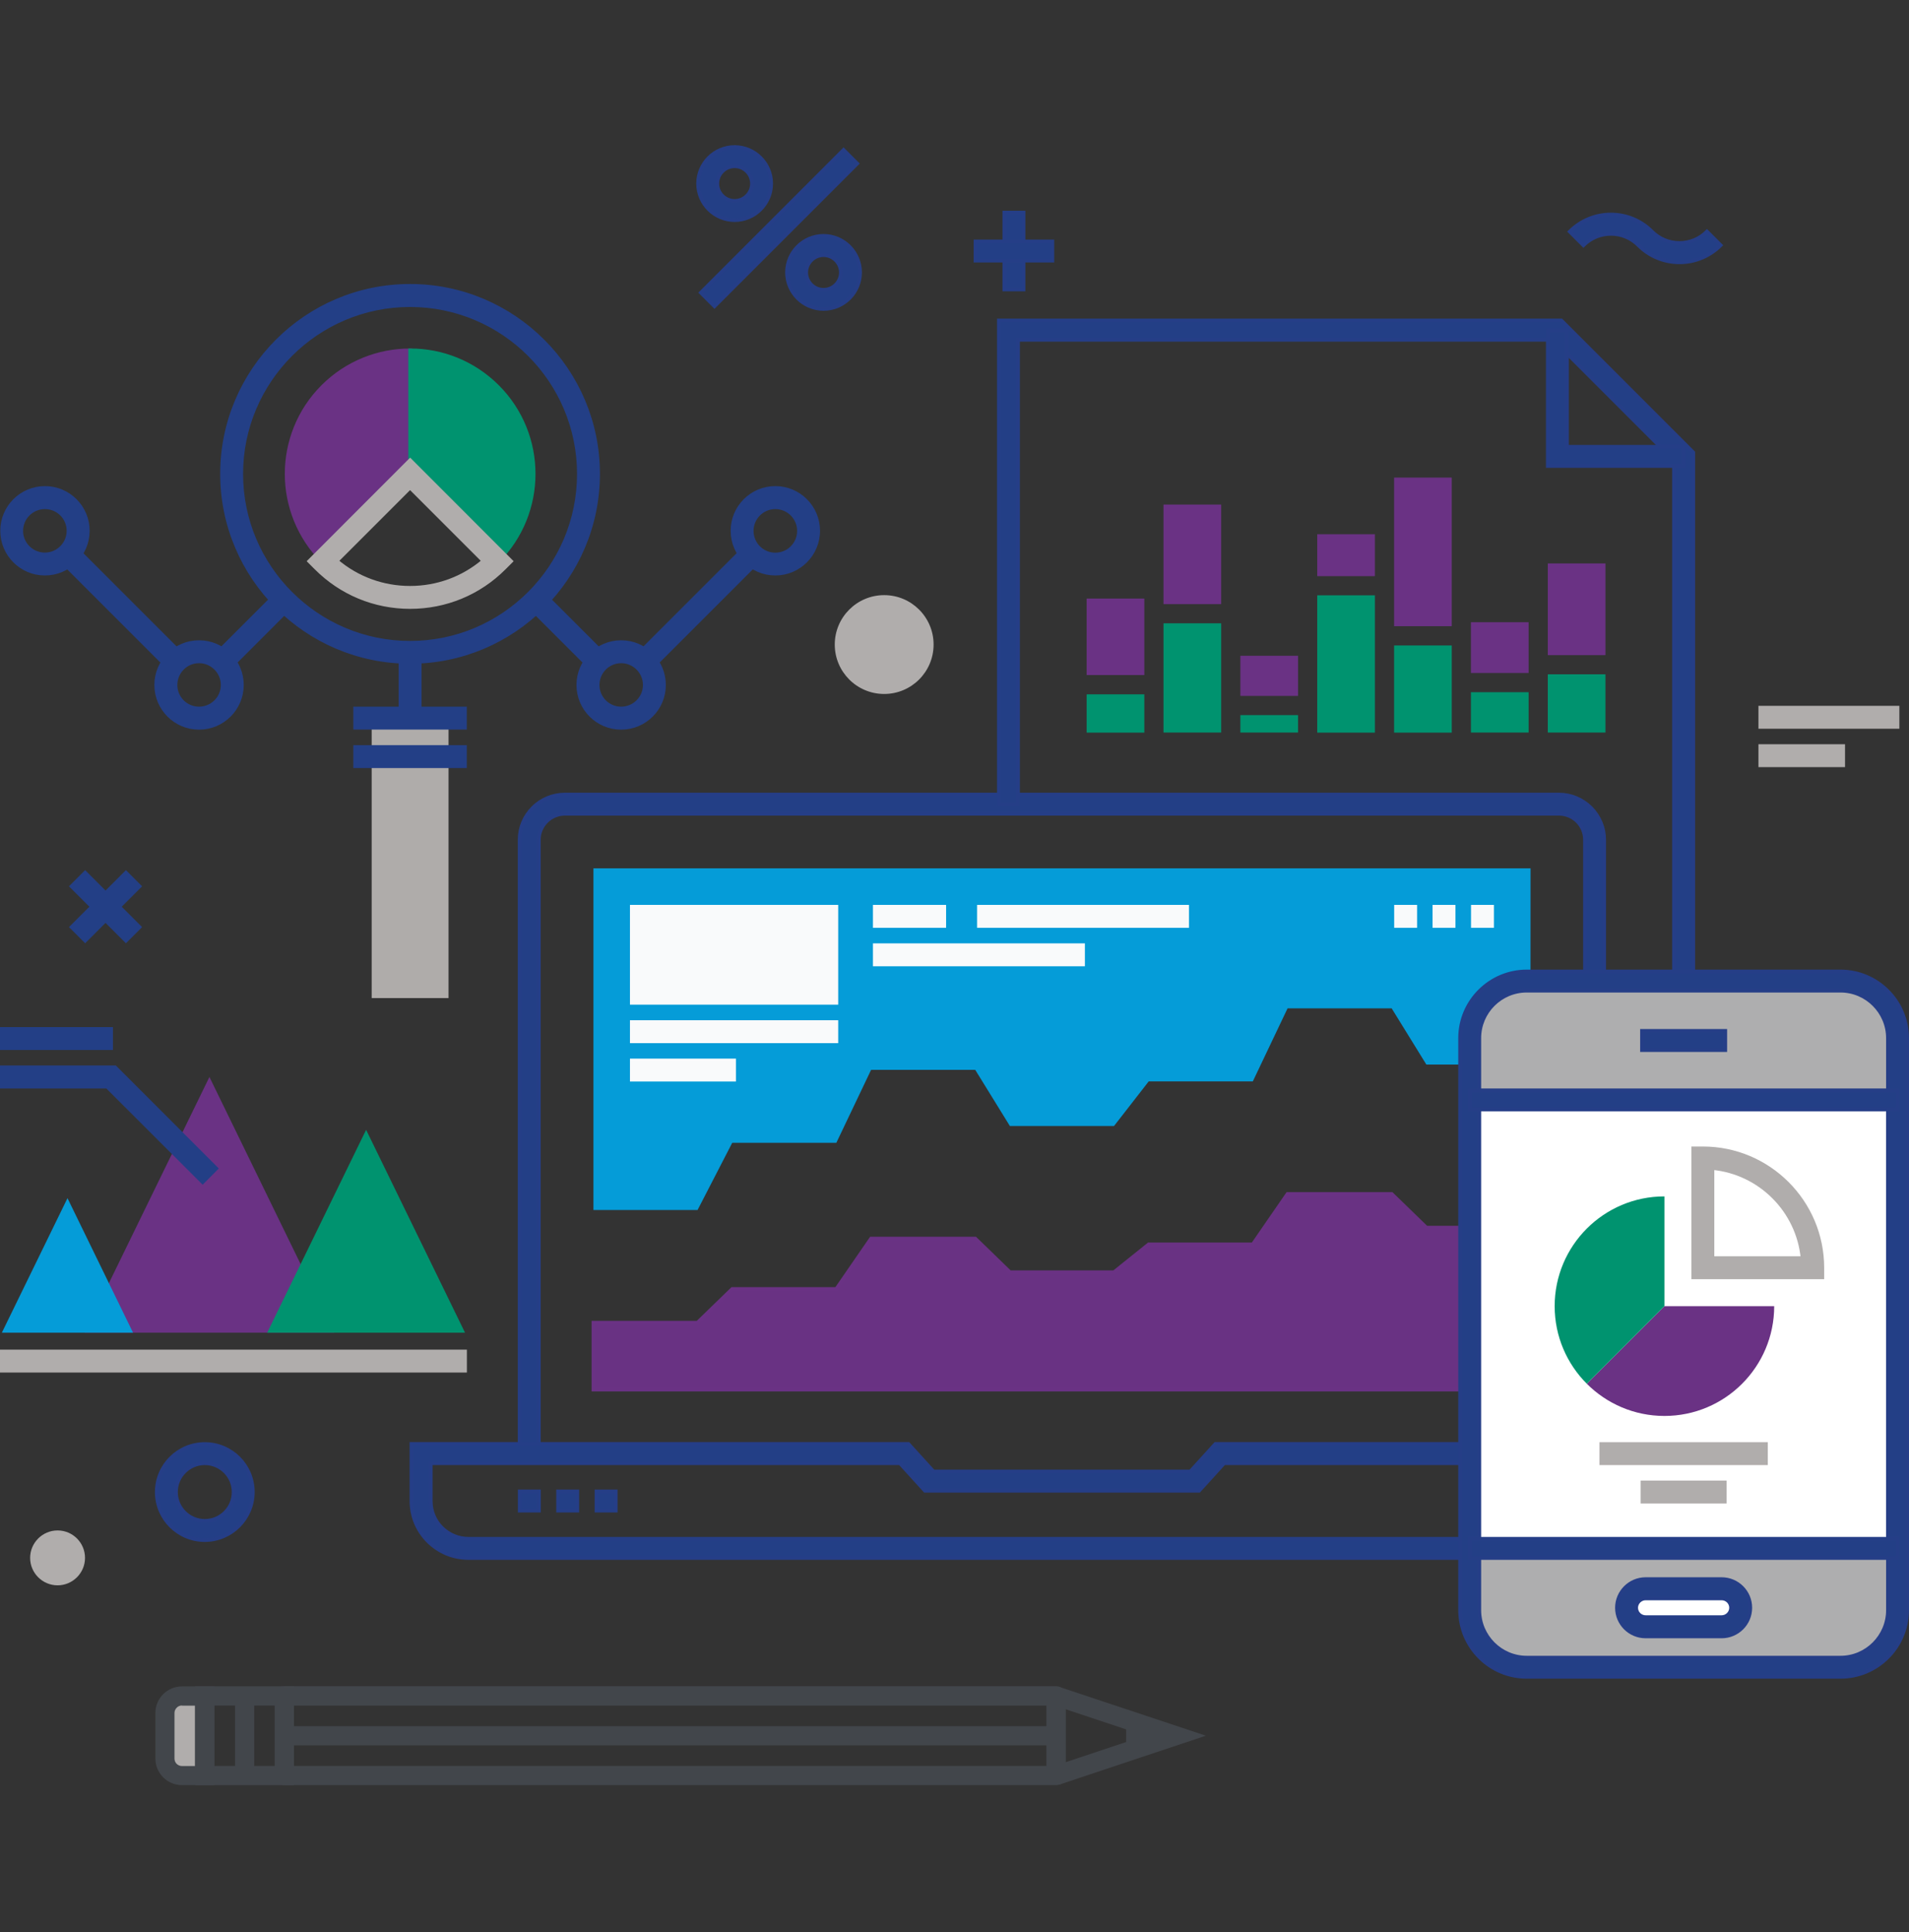 <?xml version="1.0" encoding="utf-8"?>
<!-- Generator: Adobe Illustrator 26.5.0, SVG Export Plug-In . SVG Version: 6.00 Build 0)  -->
<svg version="1.1" id="Layer_1" xmlns="http://www.w3.org/2000/svg" xmlns:xlink="http://www.w3.org/1999/xlink" x="0px" y="0px"
	 viewBox="0 0 2059.1 2084" style="enable-background:new 0 0 2059.1 2084;" xml:space="preserve">
<rect x="0" y="0" width="2059.1" height="2084" fill="#333333" stroke="none"/>
<style type="text/css">
	.st0{fill:#233F86;stroke:#253E87;stroke-width:4;stroke-miterlimit:10;}
	.st1{fill:#059CD8;}
	.st2{fill:#693283;stroke:#6A3284;stroke-width:4;stroke-miterlimit:10;}
	.st3{fill:#F9FAFB;stroke:#F9FAFB;stroke-width:4;stroke-miterlimit:10;}
	.st4{fill:#6A3284;}
	.st5{fill:#00936F;}
	.st6{fill:#FFFFFF;}
	.st7{fill:#AEAEAF;}
	.st8{fill:#B0ADAC;stroke:#B0ADAC;stroke-width:4;stroke-miterlimit:10;}
	.st9{fill:#233F86;stroke:#233F86;stroke-width:4;stroke-miterlimit:10;}
	.st10{fill:#AFACAA;}
	.st11{fill:#6A3284;stroke:#6A3284;stroke-width:4;stroke-miterlimit:10;}
	.st12{fill:#00936F;stroke:#00936F;stroke-width:4;stroke-miterlimit:10;}
	.st13{display:none;fill:#059CD8;}
	.st14{fill:#B0ADAC;}
	.st15{fill:#42464B;}
</style>
<g>
	<g>
		<g>
			<path class="st0" d="M1730.3,1567.8h-20.7V905.7c0-7.4-2.9-14.4-8.2-19.8c-5.3-5.2-12.4-8.2-19.8-8.2H609.3
				c-7.4,0-14.6,3-19.8,8.2c-5.3,5.3-8.3,12.3-8.3,19.7v662.1h-20.7V905.7c0-13,5.1-25.2,14.3-34.4c9-9.1,21.6-14.3,34.4-14.3
				h1072.3c12.9,0,25.1,5.1,34.5,14.3c9.2,9.4,14.3,21.6,14.3,34.4V1567.8z"/>
			<path class="st0" d="M1785.6,1680.4H505.3c-16.4,0-31.8-6.4-43.5-18c-11.6-11.6-18-27-18-43.5v-61.5h536l27,29.7h277.2l27-29.7
				h536v61.5c0,16.6-6.4,32-18,43.5C1817.4,1674,1802,1680.4,1785.6,1680.4z M464.6,1578.2v40.8c0,10.9,4.2,21.2,11.9,28.8
				c7.8,7.7,18,11.9,28.9,11.9h1280.3c10.8,0,21.1-4.2,28.8-11.9c7.7-7.6,11.9-17.8,11.9-28.8v-40.8h-506.1l-27,29.7H997.7l-27-29.7
				H464.6z"/>
			<g>
				<rect x="560.6" y="1608.6" class="st0" width="20.7" height="20.7"/>
				<rect x="602" y="1608.6" class="st0" width="20.7" height="20.7"/>
				<rect x="643.4" y="1608.6" class="st0" width="20.7" height="20.7"/>
			</g>
			<rect x="1626.7" y="1608.6" class="st0" width="103.6" height="20.7"/>
		</g>
		<g>
			<polygon class="st1" points="640.1,936.6 640.1,1305.1 752.4,1305.1 789.8,1232.6 902.1,1232.6 939.6,1153.9 1051.9,1153.9 
				1089.3,1214.5 1201.6,1214.5 1239,1166.4 1351.3,1166.4 1388.8,1087.6 1501.1,1087.6 1538.5,1148.2 1650.8,1148.2 1650.9,936.6 
							"/>
			<polygon class="st2" points="640.1,1426.6 640.1,1498.8 1650.8,1498.8 1650.8,1324.1 1538.5,1324.1 1501.1,1287.8 1388.8,1287.8 
				1351.3,1342.2 1239,1342.2 1201.6,1372.2 1089.3,1372.2 1051.9,1335.9 939.6,1335.9 902.1,1390.3 789.8,1390.3 752.4,1426.6 			
				"/>
		</g>
		<g>
			<g>
				<rect x="681.5" y="1102.4" class="st3" width="220.6" height="20.7"/>
				<rect x="681.5" y="1143.8" class="st3" width="110.3" height="20.7"/>
			</g>
			<g>
				<rect x="1055.9" y="978" class="st3" width="224.6" height="20.7"/>
				<rect x="943.6" y="1019.5" class="st3" width="224.6" height="20.7"/>
				<rect x="943.6" y="978" class="st3" width="74.9" height="20.7"/>
			</g>
			<g>
				<rect x="681.5" y="978" class="st3" width="220.6" height="103.6"/>
			</g>
			<g>
				<rect x="1505.8" y="978" class="st3" width="20.7" height="20.7"/>
				<rect x="1547.2" y="978" class="st3" width="20.7" height="20.7"/>
				<rect x="1588.7" y="978" class="st3" width="20.7" height="20.7"/>
			</g>
		</g>
	</g>
	<g>
		<g>
			<g>
				<rect x="1172.1" y="645.6" class="st4" width="62.2" height="82.5"/>
				<rect x="1255" y="544.2" class="st4" width="62.2" height="107.4"/>
				<rect x="1337.9" y="707.3" class="st4" width="62.2" height="43.3"/>
				<rect x="1420.8" y="576.2" class="st4" width="62.2" height="45.2"/>
				<rect x="1503.7" y="515.1" class="st4" width="62.2" height="160.3"/>
				<rect x="1586.6" y="671.1" class="st4" width="62.2" height="54.8"/>
				<rect x="1669.5" y="607.7" class="st4" width="62.2" height="98.9"/>
			</g>
			<g>
				<rect x="1172.1" y="748.9" class="st5" width="62.2" height="41.3"/>
				<rect x="1255" y="672.3" class="st5" width="62.2" height="117.8"/>
				<rect x="1337.9" y="771.3" class="st5" width="62.2" height="18.8"/>
				<rect x="1420.8" y="642.1" class="st5" width="62.2" height="148.1"/>
				<rect x="1503.7" y="696.2" class="st5" width="62.2" height="94"/>
				<rect x="1586.6" y="746.6" class="st5" width="62.2" height="43.5"/>
				<rect x="1669.5" y="727.3" class="st5" width="62.2" height="62.8"/>
			</g>
		</g>
		<g>
			<polygon class="st0" points="1826.4,1355.2 1719.9,1355.2 1719.9,1334.5 1805.6,1334.5 1805.6,496.6 1675.5,366.5 1098.1,366.5 
				1098.1,867.4 1077.4,867.4 1077.4,345.7 1684.1,345.7 1826.4,488 			"/>
			<polygon class="st0" points="1816,502.6 1669.5,502.6 1669.5,356.1 1690.2,356.1 1690.2,481.9 1816,481.9 			"/>
		</g>
	</g>
	<g>
		<g>
			<rect x="1585.3" y="1186.3" class="st6" width="461.5" height="483.7"/>
			<path class="st7" d="M1985.2,1058.2h-338.4c-33.9,0-61.6,27.7-61.6,61.5v66.6h461.5v-66.6
				C2046.7,1085.9,2019,1058.2,1985.2,1058.2z"/>
			<rect x="1771.1" y="1111.9" class="st0" width="89.8" height="20.7"/>
			<path class="st7" d="M1646.8,1798.2h338.4c33.8,0,61.5-27.7,61.5-61.5v-66.7h-461.5v66.7
				C1585.3,1770.6,1613,1798.2,1646.8,1798.2z"/>
			<g>
				<g>
					<path class="st6" d="M1877.5,1734.2c0,11.3-10.7,20.5-23.7,20.5h-75.7c-13,0-23.7-9.2-23.7-20.5s10.7-20.5,23.7-20.5h75.7
						C1866.9,1713.7,1877.5,1722.9,1877.5,1734.2z"/>
				</g>
				<path class="st0" d="M1857,1765h-82c-17,0-30.9-13.8-30.9-30.9c0-17,13.9-30.9,30.9-30.9h82c17,0,30.9,13.8,30.9,30.9
					C1887.9,1751.2,1874,1765,1857,1765z M1775,1724c-5.5,0-10.2,4.6-10.2,10.1c0,5.6,4.6,10.1,10.2,10.1h82
					c5.6,0,10.2-4.6,10.2-10.1c0-5.6-4.6-10.1-10.2-10.1H1775z"/>
			</g>
			<path class="st0" d="M1985.2,1808.6h-338.4c-39.7,0-71.9-32.3-71.9-71.9v-617c0-39.6,32.3-71.9,71.9-71.9h338.4
				c39.6,0,71.9,32.2,71.9,71.9v617C2057.1,1776.4,2024.8,1808.6,1985.2,1808.6z M1646.8,1068.5c-28.2,0-51.2,22.9-51.2,51.2v617
				c0,28.2,23,51.2,51.2,51.2h338.4c28.2,0,51.2-23,51.2-51.2v-617c0-28.2-23-51.2-51.2-51.2H1646.8z"/>
			<rect x="1585.3" y="1176" class="st0" width="461.5" height="20.7"/>
			<rect x="1585.3" y="1659.7" class="st0" width="461.5" height="20.7"/>
		</g>
		<g>
			<path class="st4" d="M1913.7,1408.8c0,65.4-53,118.4-118.4,118.4c-32.7,0-62.3-13.3-83.7-34.7l83.7-83.7H1913.7z"/>
			<path class="st5" d="M1795.3,1290.4v118.4l-83.7,83.7c-21.4-21.4-34.7-51-34.7-83.7C1676.9,1343.5,1729.9,1290.4,1795.3,1290.4z"
				/>
			<path class="st8" d="M1965.5,1377.7h-139.1v-139.1h10.4c71,0,128.8,57.8,128.8,128.8V1377.7z M1847.1,1357h97.2
				c-4.9-51.3-45.9-92.3-97.2-97.2V1357z"/>
		</g>
		<g>
			<rect x="1727.2" y="1557.5" class="st8" width="177.6" height="20.7"/>
			<rect x="1771.6" y="1598.9" class="st8" width="88.8" height="20.7"/>
		</g>
	</g>
	<g>
		<g>
			
				<rect x="671.4" y="645.3" transform="matrix(0.707 -0.707 0.707 0.707 -243.025 724.596)" class="st9" width="163.5" height="20.7"/>
			
				<rect x="121.2" y="573.9" transform="matrix(0.707 -0.707 0.707 0.707 -425.09 285.09)" class="st9" width="20.7" height="163.5"/>
			<path class="st9" d="M836.3,618.7c-25.5,0-46.2-20.7-46.2-46.2s20.7-46.2,46.2-46.2s46.2,20.7,46.2,46.2S861.7,618.7,836.3,618.7
				z M836.3,547.1c-14,0-25.5,11.4-25.5,25.5s11.4,25.5,25.5,25.5s25.5-11.4,25.5-25.5S850.3,547.1,836.3,547.1z"/>
			<path class="st9" d="M670,785c-25.5,0-46.2-20.7-46.2-46.2s20.7-46.2,46.2-46.2s46.2,20.7,46.2,46.2S695.5,785,670,785z
				 M670,713.3c-14,0-25.4,11.4-25.4,25.5s11.4,25.4,25.4,25.4s25.5-11.4,25.5-25.4S684,713.3,670,713.3z"/>
			<path class="st9" d="M214.7,785c-25.5,0-46.2-20.7-46.2-46.2s20.7-46.2,46.2-46.2c25.5,0,46.2,20.7,46.2,46.2
				S240.2,785,214.7,785z M214.7,713.3c-14,0-25.4,11.4-25.4,25.5s11.4,25.4,25.4,25.4c14,0,25.5-11.4,25.5-25.4
				S228.7,713.3,214.7,713.3z"/>
			<path class="st9" d="M48.4,618.7C23,618.7,2.3,598,2.3,572.5s20.7-46.2,46.2-46.2s46.2,20.7,46.2,46.2S73.9,618.7,48.4,618.7z
				 M48.4,547.1c-14,0-25.5,11.4-25.5,25.5S34.4,598,48.4,598c14,0,25.5-11.4,25.5-25.5S62.5,547.1,48.4,547.1z"/>
			
				<rect x="226.3" y="670" transform="matrix(0.707 -0.707 0.707 0.707 -401.053 392.425)" class="st9" width="93.7" height="20.7"/>
			
				<rect x="601.2" y="633.5" transform="matrix(0.707 -0.707 0.707 0.707 -301.939 631.62)" class="st9" width="20.7" height="93.7"/>
		</g>
		<g>
			<g>
				<rect x="400.9" y="774.6" class="st10" width="82.9" height="301.9"/>
				<path class="st9" d="M442.3,713.9c-111.8,0-202.8-91-202.8-202.8c0-111.8,91-202.8,202.8-202.8c111.8,0,202.8,91,202.8,202.8
					C645.1,622.9,554.2,713.9,442.3,713.9z M442.3,329.1c-100.4,0-182.1,81.7-182.1,182.1c0,100.4,81.7,182.1,182.1,182.1
					s182.1-81.7,182.1-182.1C624.4,410.8,542.7,329.1,442.3,329.1z"/>
				<rect x="432" y="703.6" class="st9" width="20.7" height="71"/>
				<rect x="383.1" y="764.2" class="st9" width="118.4" height="20.7"/>
				<rect x="383.1" y="805.7" class="st9" width="118.4" height="20.7"/>
			</g>
		</g>
		<g>
			<path class="st11" d="M348.2,605.3c-52-52-52-136.4,0-188.4c26-26,60.1-39,94.2-39l0,133.2L348.2,605.3z"/>
			<path class="st12" d="M536.6,605.3l-94.2-94.2l0-133.2c34.1-0.1,68.1,13,94.2,39C588.6,468.9,588.6,553.3,536.6,605.3z"/>
			<path class="st8" d="M442.4,654.7c-38.4,0-74.4-14.9-101.5-42.1l-7.3-7.3l108.8-108.9l108.8,108.9l-7.3,7.3
				C516.8,639.8,480.7,654.7,442.4,654.7z M363.1,605c22.1,18.8,49.9,29,79.2,29c29.3,0,57.1-10.2,79.2-29l-79.2-79.2L363.1,605z"/>
		</g>
	</g>
	<g>
		<rect x="306.8" y="1829.2" class="st13" width="832.4" height="85.9"/>
		<path class="st14" d="M177.9,1847.6c0-4.7,1.8-9.4,5.4-13c3.6-3.6,8.3-5.4,13-5.4h24.5v85.9h-24.5c-4.7,0-9.4-1.8-13-5.4
			c-3.6-3.6-5.4-8.3-5.4-13V1847.6z"/>
		<g>
			<polygon class="st15" points="1142.4,1924.9 1135.8,1905.2 1235.2,1872.1 1135.8,1839 1142.4,1819.4 1300.7,1872.1 			"/>
			<rect x="1214.7" y="1857.8" class="st15" width="20.7" height="28.6"/>
			<path class="st15" d="M1139.1,1925.4H306.8c-5.7,0-10.4-4.6-10.4-10.4v-85.9c0-5.7,4.6-10.4,10.4-10.4h832.4
				c5.7,0,10.4,4.6,10.4,10.4v85.9C1149.5,1920.8,1144.8,1925.4,1139.1,1925.4z M317.1,1904.7h811.6v-65.1H317.1V1904.7z"/>
			<rect x="306.8" y="1861.8" class="st15" width="832.4" height="20.7"/>
			<path class="st15" d="M317.1,1925.4H210.5v-106.6h106.6V1925.4z M231.2,1904.7h65.2v-65.1h-65.2V1904.7z"/>
			<path class="st15" d="M231.2,1925.4h-34.9c-7.7,0-14.9-3-20.3-8.4c-5.4-5.4-8.4-12.6-8.4-20.3v-49.1c0-7.7,3-14.9,8.4-20.3
				c5.4-5.4,12.7-8.4,20.3-8.4h34.9V1925.4z M196.3,1839.5c-2.2,0-4.2,0.8-5.7,2.4c-1.5,1.5-2.4,3.5-2.4,5.7v49.1
				c0,2.1,0.8,4.2,2.3,5.7c1.5,1.5,3.6,2.4,5.7,2.4h14.2v-65.1H196.3z"/>
			<rect x="253.5" y="1829.2" class="st15" width="20.7" height="85.9"/>
		</g>
	</g>
	<g>
		<polygon class="st4" points="91.4,1437.4 225.9,1161.6 360.3,1437.4 		"/>
		<polygon class="st5" points="288.2,1437.4 394.9,1218.6 501.6,1437.4 		"/>
		<polygon class="st1" points="2,1437.4 72.8,1292.3 143.5,1437.4 		"/>
		<rect x="2" y="1457.7" class="st8" width="499.6" height="20.7"/>
		<g>
			<polygon class="st9" points="218.6,1275 115.5,1172 2,1172 2,1151.2 124.1,1151.2 233.2,1260.3 			"/>
			<rect x="2" y="1109.8" class="st9" width="117.8" height="20.7"/>
		</g>
	</g>
	<g>
		
			<rect x="731.5" y="235.6" transform="matrix(0.707 -0.707 0.707 0.707 72.255 666.275)" class="st0" width="217.7" height="20.7"/>
		<g>
			<path class="st0" d="M888.3,333.2c-21.7,0-39.4-17.7-39.4-39.4c0-21.7,17.7-39.4,39.4-39.4c21.7,0,39.4,17.7,39.4,39.4
				C927.7,315.6,910,333.2,888.3,333.2z M888.3,275.2c-10.3,0-18.7,8.4-18.7,18.7c0,10.3,8.4,18.7,18.7,18.7
				c10.3,0,18.7-8.4,18.7-18.7C907,283.6,898.6,275.2,888.3,275.2z"/>
			<path class="st0" d="M792.4,237.4c-21.7,0-39.4-17.7-39.4-39.4c0-21.7,17.7-39.4,39.4-39.4c21.7,0,39.4,17.7,39.4,39.4
				C831.8,219.7,814.1,237.4,792.4,237.4z M792.4,179.3c-10.3,0-18.7,8.4-18.7,18.7c0,10.3,8.4,18.7,18.7,18.7
				c10.3,0,18.7-8.4,18.7-18.7C811.1,187.7,802.7,179.3,792.4,179.3z"/>
		</g>
	</g>
	<g>
		<rect x="1083.3" y="229.3" class="st0" width="20.7" height="82.9"/>
		<rect x="1052.2" y="260.4" class="st0" width="82.9" height="20.7"/>
	</g>
	<g>
		
			<rect x="72.5" y="967.7" transform="matrix(0.707 -0.707 0.707 0.707 -658.199 367.033)" class="st9" width="82.9" height="20.7"/>
		
			<rect x="103.6" y="936.6" transform="matrix(0.707 -0.707 0.707 0.707 -658.212 367.029)" class="st9" width="20.7" height="82.9"/>
	</g>
	<circle class="st14" cx="953.7" cy="695.2" r="53.3"/>
	<path class="st0" d="M220.9,1661.1c-28.6,0-51.8-23.2-51.8-51.8c0-28.6,23.2-51.8,51.8-51.8c28.6,0,51.8,23.2,51.8,51.8
		C272.7,1637.8,249.4,1661.1,220.9,1661.1z M220.9,1578.2c-17.1,0-31.1,13.9-31.1,31.1c0,17.1,13.9,31.1,31.1,31.1
		s31.1-13.9,31.1-31.1C252,1592.1,238,1578.2,220.9,1578.2z"/>
	<path class="st14" d="M91.7,1680.3c0,16.3-13.3,29.6-29.6,29.6c-16.3,0-29.6-13.3-29.6-29.6c0-16.3,13.3-29.6,29.6-29.6
		C78.5,1650.7,91.7,1664,91.7,1680.3z"/>
	<g>
		<rect x="1898.7" y="763.3" class="st8" width="148" height="20.7"/>
		<rect x="1898.7" y="804.7" class="st8" width="89.4" height="20.7"/>
	</g>
	<path class="st0" d="M1811.6,282.9c-16.7,0-32.5-6.5-44.3-18.4c-7.9-7.9-18.5-12.3-29.7-12.3c-11.2,0-21.7,4.4-29.7,12.3
		l-14.7-14.7c11.8-11.8,27.6-18.4,44.3-18.4c16.7,0,32.5,6.5,44.3,18.4c7.9,7.9,18.5,12.3,29.7,12.3c11.2,0,21.8-4.4,29.7-12.3
		l14.7,14.7C1844.1,276.3,1828.3,282.9,1811.6,282.9z"/>
</g>
</svg>
